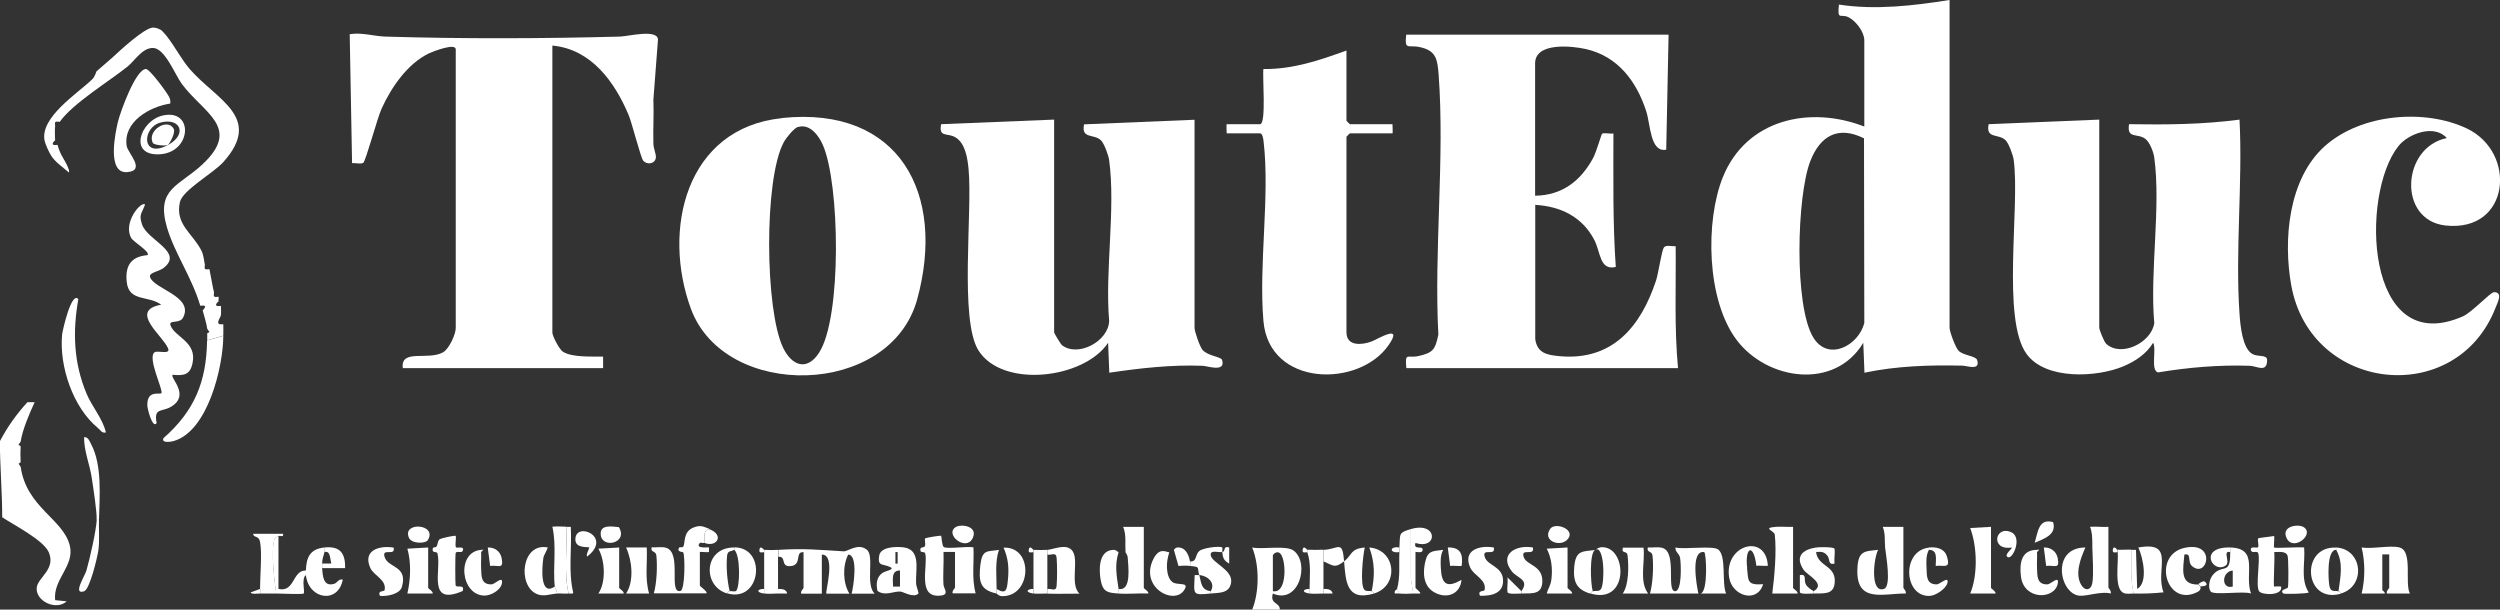 <?xml version="1.0" encoding="UTF-8"?>
<svg xmlns="http://www.w3.org/2000/svg" id="Calque_2" data-name="Calque 2" viewBox="0 0 169.5 41.33">
  <rect x="0" y="0" width="169.5" height="41.33" fill="#333333" stroke="none"/>
  <defs>
    <style>
      .cls-1 {
        fill: #fff;
      }
    </style>
  </defs>
  <g id="LOGOS">
    <g id="ToutEduc">
      <path class="cls-1" d="M132.18,0v22.22c0,.26.4,1.35.62,1.57.33.32,1.16.34,1.25.62.24.75-.7.38-1,.38-2.22-.05-4.47.02-6.64.48l-.08-2.03c-1.93,3.22-6.5,2.55-8.57-.17s-2.15-8.08-.95-11.06c1.59-3.93,5.89-4.87,9.59-3.43V2.73c0-.56-.57-1.32-1.09-1.57s-.75.27-.63-.85c2.45.38,5.05.08,7.49-.31ZM126.38,9.38c-1.76-.88-2.97-.17-3.64,1.54-.92,2.36-1.11,9.81.2,11.96,1.01,1.66,3.07.55,3.46-.98l-.02-12.52Z"></path>
      <path class="cls-1" d="M104.09,23c.14.95.8,1.07,1.66,1.15,3.59.32,5.5-2.02,6.53-5.13.16-.48.38-2.03.53-2.24.14-.2.57-.06.8-.09.03,2.76-.1,5.53.16,8.27h-18.42c-.1-1.12.06-.65.82-.82.98-.22,1.14-.43,1.35-1.45-.3-5.73.44-11.94.02-17.62-.08-1.03-.16-1.63-1.25-1.87-.82-.19-1.07.26-.95-.85h17.79s-.16,7.8-.16,7.8c-1.1.2-1.06-1.72-1.36-2.62-.66-2.02-1.91-3.7-4.07-4.2-.91-.21-3.46-.5-3.46.97v8.97c1.83-.03,3.08-.99,3.93-2.55.22-.4.55-1.59.61-1.65.1-.09.57.02.77-.02,0,3.02-.05,6.04.16,9.05-1.12.26-1.01-1.02-1.48-1.88-.83-1.54-2.27-2.23-3.98-2.33v9.12Z"></path>
      <path class="cls-1" d="M37.45,3.12v19.42c0,.25.47,1.15.72,1.31.64.4,1.97.31,2.72.33v.78s-13.58,0-13.58,0c-.17-1.34,1.72-.49,2.74-1.08.4-.23.85-1.22.85-1.64V3.35c0-.46-1.51.13-1.78.25-1.49.7-2.59,2.32-3.25,3.77-.28.61-1.08,3.57-1.24,3.67-.16.1-.55,0-.76.02l-.16-8.74c.81-.14,1.66.14,2.41.16,5.14.16,10.79.14,15.93,0,.55-.02,2.55-.53,2.56.21l-.31,4.06c.04.99-.03,1.99,0,2.98,0,.33.18.68.17.93-.03.46-.61.54-.86.23-.17-.2-.75-2.5-.98-3.07-.94-2.25-2.54-4.49-5.18-4.73Z"></path>
      <path class="cls-1" d="M71.47,8.11v14.43c0,.05.44.79.54.87,1.09.83,3.16-.28,3.19-1.66-.29-3.39.45-7.6,0-10.89-.04-.32-.33-1.11-.54-1.33-.47-.49-1.37-.07-1.16-1.1l7.49-.31v14.11c0,.23.35,1.27.54,1.49.37.43,1.27.46,1.33.69.25.86-.99.4-1.33.39-2.11-.08-4.23.16-6.32.47l-.08-2.03c-1.63,2.45-7.16,3.11-8.79.52-1.3-2.06-.4-9.4-.67-12.28-.07-.74-.22-1.81-.93-2.19-.53-.29-1.11.04-.93-.87l7.65-.31Z"></path>
      <path class="cls-1" d="M142.33,8.11v14.11c0,.14.33.96.47,1.09,1.03.94,3.08-.09,3.26-1.41-.31-3.49.46-7.82,0-11.21-.05-.38-.3-1.04-.6-1.27-.53-.42-1.28.03-1.11-1,2.51.04,5.01.02,7.49-.31.22,4.3-.3,8.91,0,13.18.05.74.19,2.33.87,2.71.39.22,1,.02,1,.41,0,.9-.71.4-1.18.39-2.07-.07-4.18.11-6.22.45-.52-.15-.08-1.6-.33-2.01-.46.76-1.19,1.24-2,1.59-1.8.76-5.27.95-6.57-.82-1.72-2.34-.45-9.99-.88-13.16-.04-.32-.33-1.11-.54-1.33-.47-.49-1.37-.07-1.16-1.1l7.49-.31Z"></path>
      <path class="cls-1" d="M53.03,8c7.95-.82,11.11,5.14,9.16,12.28-1.82,6.68-13.04,6.87-15.34.67-1.98-5.36-.36-12.27,6.17-12.94ZM54.11,8.6c-.28.08-.83.77-.98,1.06-1.34,2.5-1.27,11.37-.03,13.93.59,1.21,1.61,1.59,2.43.33,1.56-2.4,1.41-11.47.26-14.09-.28-.64-.88-1.46-1.68-1.22Z"></path>
      <path class="cls-1" d="M165.89,9.36c-.82-.95-2.59-.32-3.28.55-2.6,3.26-2.28,14.46,4.37,11.54.62-.27,1.87-1.64,2.11-1.64.64,0,.24.7.11,1.05-2.64,6.8-12.52,5.79-13.85-1.5-.56-3.09-.2-7.24,2.27-9.45s6.79-2.55,9.63-1.2c3.43,1.63,2.94,7.04-1.43,6.58-3.28-.35-2.99-5.32.08-5.93Z"></path>
      <path class="cls-1" d="M91.29,3.43v4.76s.22.23.23.23h2.89s.03.62,0,.62h-2.89s-.23.22-.23.23v13.26c0,.98,1.08.86,1.71.62.41-.16,2.17-1.24,1.16.23-1.99,2.92-8.12,2.88-8.5-1.62-.33-3.83.45-8.44.01-12.18-.02-.16-.07-.54-.24-.54h-2.26s-.03-.62,0-.62h2.26c.44,0,.15-3.25.23-3.74,1.98.03,3.8-.59,5.62-1.25Z"></path>
      <path class="cls-1" d="M2.34,27.29c-.35.76-.81,1.83-.94,2.65l-.15.22.15.09c-.02.34-.02.75,0,1.09l-.14.1.14.21c.4,2.76,2.88,3.53,3.33,5.33.35,1.39-1.15,2.29-.99,3.71l.78.08c-.7.65-2.12,0-2.03-.93.07-.68,1.31-1.25.82-2.39-.36-.84-2.37-1.85-3.16-2.38,0-1.68-.15-3.44-.16-5.15.51-.97,1.13-1.85,1.87-2.65h.47Z"></path>
      <path class="cls-1" d="M52.75,37.28c1.84-.11,2.75,0,4.45.1.29.02.97-.59,1.57-.11.54.43-.12,2.34.53,2.98h-1.56c.13-.48.46-2.63-.23-2.65-.39.75-.37,1.92.08,2.65h-1.56c-.1-.1.68-2.65-.31-2.65v2.65h-1.4c-.06-.17.16-.34.16-.39v-2.42c-.61-.06-.08.86-.86.94-.74.08-.27-.68-.85-.63v-.47Z"></path>
      <path class="cls-1" d="M111.74,37.12c.31.02.69-.06.98.03.98.3.27,2.81.81,2.93s.44-1.95.38-2.26-.35-.4-.31-.7c.6.15,2.54-.15,2.9.14.57.45.22,2.3.53,2.98-.57,0-1.15,0-1.72,0,.51-.14.38-2.79.23-2.81-.95-.13-.5,2.3-.39,2.81-1.09,0-2.19,0-3.28,0,.2-.7.25-1.86.17-2.58-.04-.32-.41-.18-.32-.54Z"></path>
      <path class="cls-1" d="M48.07,35.87c-.51.13-.22.81-.31.94-.02.03-.28-.04-.31,0-.36.43.58.27.62.31v.31c-.11.03-.62-.03-.62,0v2.26c0,.08.47.35.47.54-1.19,0-2.39,0-3.59,0,.2-.7.25-1.86.17-2.58-.04-.32-.41-.18-.32-.54.31.02.69-.06.98.03,1.1.33.13,3.11.97,2.93.33-.07.32-2.44.19-2.62-.03-.04-.49-.02-.26-.34.02-.02.21.02.26-.04.16-.24-.03-.99.67-1.29.5-.21.68-.08,1.09.07Z"></path>
      <path class="cls-1" d="M63.98,39.69c.02.25.48.71-.41.7-1.36-.01-.64-2.08-.84-2.86-.04-.16-.28-.04-.32-.18-.08-.35.26-.15.31-.35.04-.14-.05-.42.01-.5.04-.04,1.04-.21,1.08-.17.03.03.05.68.18.76.23.15,1.61-.07,2.01.02.05,1.04-.13,2.11.15,3.12h-1.56c-.06-.17.16-.34.16-.39v-2.42h-.78c.03.75-.05,1.51,0,2.26Z"></path>
      <path class="cls-1" d="M127.81,37.12c-.04-.47.03-.93-.16-1.4h1.4s0,4.13,0,4.13c0,.05.21.22.16.39-1.53-.01-3.36.67-3.28-1.63.04-1.28.47-1.23,1.41-1.33-.29.48-.58,2.96.39,2.65.54-.17.12-2.37.08-2.81Z"></path>
      <path class="cls-1" d="M141.7,35.72c.41-.04.84.03,1.25,0v4.13s.21.22.16.39c-.65-.17-1.56.18-2.1.15-1.38-.09-1.98-3.27.38-3.27-.33.74-.73,1.78-.28,2.54.25.43.66.37.75-.13.1-.58.02-1.76,0-2.42,0-.1,0-.21,0-.31-.01-.38-.01-.73-.16-1.09Z"></path>
      <path class="cls-1" d="M86.3,40.24c-.22.75.49.58.47,1.09h-1.87c.49-1.22.49-3,0-4.21.72.15,2.31-.18,2.82.22,1.11.87.33,3.67-1.42,2.9ZM86.3,40.08c1,.21.92-2.24.47-2.58-.22-.17-.47.09-.47.16v2.42Z"></path>
      <path class="cls-1" d="M154.19,39.77s.35-.03.47,0c.12.65-1.31.58-1.49.32-.26-.38.09-2.06-.06-2.58-.06-.2-.4.02-.48-.16-.15-.37.39-.17.46-.24.09-.11-.06-.52.02-.61.04-.04.9-.12,1.08-.16.03.17-.05.73,0,.78.07.07,1.72-.05,2.03,0,.09,1.02-.27,2.14.31,3.04,0,.1-1.65.13-1.72.08-.3-.26.29-.32.31-.41.05-.23.04-1.94-.02-2.14-.12-.36-.61-.25-.91-.26.06.35-.08,2.26,0,2.34Z"></path>
      <path class="cls-1" d="M162.69,37.12c.92.25.33,2.4.7,3.12h-1.56c-.06-.17.16-.34.16-.39v-2.26h-.47v2.42s.23.18.16.23h-1.56c.24-1.01.24-2.11,0-3.12.7.12,1.97-.17,2.57,0Z"></path>
      <path class="cls-1" d="M62.27,40.24c-.31.32-1-.1-1.2-.13-.45-.05-1.06.34-1.58-.05-.1-.48-.06-.95.36-1.23.23-.15,1.03-.23.31-.46-.41-.13-.66-.04-.55-.7.1-.61,1.16-.62,1.65-.56,1.2.16.81,1.49.85,2.43,0,.19.2.66.16.7ZM60.86,38.21v-.78h-.15v.78h.15ZM61.02,38.68c-.62-.02-.47.66-.47,1.09h.47s0-1.09,0-1.09Z"></path>
      <path class="cls-1" d="M121.57,35.72v4.13c0,.07.33.23.31.39h-1.72c.15-1.17.3-2.81.17-3.99-.03-.27-.88-.45.06-.53.39-.03.79.02,1.17,0Z"></path>
      <path class="cls-1" d="M76.31,37.43c-.04-.58.07-1.14-.16-1.71h1.4s0,4.13,0,4.13c0,.07.33.23.31.39-.67-.03-1.36.05-2.03,0-.01-.1.01-.21,0-.31.91.17.66-1.54.63-2.12-.01-.2-.16-.35-.16-.38Z"></path>
      <path class="cls-1" d="M151.22,37.12c1.98.06.92,1.81,1.4,3.12-.51-.19-2.54.14-2.74-.14s-.08-.84.15-1.12c.66-.79,1.2.09,1.18-1.54,0-.1,0-.21,0-.31ZM151.38,38.68c-.77.07-.79,1.3,0,1.09v-1.09Z"></path>
      <path class="cls-1" d="M134.99,35.72v4.13c0,.07.33.23.31.39h-1.72c.52-1.23.48-3.18,0-4.44l1.41-.08Z"></path>
      <path class="cls-1" d="M149.19,39.77s.08.22-.19.36c-2.15,1.12-3.13-2.56-.82-3,2.11-.41,1.48,2.12.45,1.26-.36-.31,0-.91-.53-.79-.06.9-.38,2.06.94,2.03l.16.16Z"></path>
      <path class="cls-1" d="M30.9,36.34c.04.2-.07.67.02.77.06.07.61-.12.45.24-.08.18-.42-.04-.48.16-.03.11-.03,2.03,0,2.17.05.22.64-.12.48.39-2.45,1.06-1.42-1.45-1.71-2.55-.05-.17-.39.02-.32-.33.03-.14.2-.04.25-.13.1-.15.08-.38.21-.49.12-.09,1.05-.28,1.09-.24Z"></path>
      <path class="cls-1" d="M144.51,37.28c.1,0,.21,0,.31,0l.08,2.65c.77-.44.39-2.14.08-2.81,2.57-.46,1.11,1.54,1.71,3.04-.61.07-1.41.1-2.03.08-.24-.97-.14-1.97-.16-2.96Z"></path>
      <path class="cls-1" d="M118.45,38.52c.1.84-.04,1.17,1.09,1.09-.41,1.32-2.09.8-2.3-.43-.38-2.24,2.5-3.07,2.62-.82-.26.03-.53-.03-.78,0-.18-1.56-.8-1.28-.62.16Z"></path>
      <path class="cls-1" d="M80.68,38.06c.47.07.34-.45.63-.7.26-.22,1.39-.36,1.56-.24.02.02,0,.24,0,.31.25-.04.03-.45.47-.31v1.09c-.37-.2-.44-.41-.47-.78-.24.04-.86-.18-.78.23.11.52,1.51.98,1.38,1.84-.12.76-.84.68-1.38.74v-.16c.34-.54-.2-1.05-.78-1.09-.17-.55.11-.54-.62-.62-.01-.1.02-.22,0-.31Z"></path>
      <path class="cls-1" d="M26.69,37.12c.14.65-.86-.04-.6.68s1.57.56,1.16,1.99c-.14.49-1.01.66-1.49.61-.18-.4.29-.26.32-.4.13-.71-.74-.96-.98-1.51-.52-1.18.62-1.53,1.6-1.36Z"></path>
      <path class="cls-1" d="M101.28,37.12c.14.65-.86-.04-.6.68.19.53,1.13.61,1.22,1.44.1.97-.74,1.18-1.56,1.15-.18-.4.29-.26.32-.4.13-.71-.74-.96-.98-1.51-.52-1.18.62-1.53,1.6-1.36Z"></path>
      <path class="cls-1" d="M71.01,37.28c.4-.02,1.21-.43,1.64,0,.58.57-.16,2.32.54,2.97-.73,0-1.46.02-2.18,0v-.31c.24-.07.6.22.63-.23.04-.56.04-1.32,0-1.88-.03-.44-.39-.16-.63-.23v-.31Z"></path>
      <path class="cls-1" d="M103.15,40.08c.57-.78-.27-.88-.63-1.32-.93-1.16.25-1.85,1.41-1.64.15.64-.88-.03-.61.68.2.52,1.25.54,1.25,1.58,0,.95-.66.84-1.42.86v-.16Z"></path>
      <path class="cls-1" d="M29.03,37.12v2.73c0,.07.33.23.31.39h-1.72c.22-.96.27-2.08,0-3.04l1.41-.08Z"></path>
      <path class="cls-1" d="M17.63,39.93c0-.85.15-2.47,0-3.2-.09-.45-.44-.24-.47-.54h2.03c.06.28-.23.1-.31.15-.11.08-.23.06-.28.26-.23.79,0,2.77.13,3.64-.36,0-.73.01-1.09,0v-.31Z"></path>
      <path class="cls-1" d="M123.13,37.12c0,.1-.01.21,0,.31.12,1.02,1.39.88,1.26,2.11-.08.8-.77.68-1.42.7v-.16c.84-.5-.41-1.06-.68-1.44-.61-.9-.09-1.38.84-1.52Z"></path>
      <path class="cls-1" d="M130.78,37.12v.16c-.21.39-.18.83-.16,1.25.02.5-.03,1.11.71,1.09.17,0,.85-.63.7-.08-.11.39-.79.84-1.18.86-1.77.1-1.95-3.06-.07-3.27Z"></path>
      <path class="cls-1" d="M22,37.12c-.01.1.02.22,0,.31-.07.3-.15.41-.16.78,0,.1,0,.21,0,.31.04.52.07,1.29.82,1.06.21-.06.3-.36.58-.28-.31,1.66-2.32,1.35-2.5-.31-.01-.1,0-.21,0-.31.03-.88.27-1.46,1.25-1.56Z"></path>
      <path class="cls-1" d="M97.85,37.28c-.21.37-.18.83-.16,1.25.05,1.08.41,1.36,1.4.78-.08.98-1.01,1.33-1.86.84-.79-.45-.78-1.45-.55-2.24.19-.64.64-.54,1.16-.63Z"></path>
      <path class="cls-1" d="M37.14,37.12c-.08.26-.27.5-.3.71-.09.59-.26,2.64.77,1.94.01.11.17.31.16.47-.49.04-.9.23-1.36.04-1.35-.56-1.06-3.53.74-3.16Z"></path>
      <path class="cls-1" d="M138.11,37.28v.16c.02.36-.02.73,0,1.09.03.49-.04,1.11.71,1.09.21,0,.8-.64.7-.07-.2,1.12-2.31,1.16-2.5-.47-.11-.89.02-1.81,1.1-1.8Z"></path>
      <path class="cls-1" d="M106.28,37.12v2.73c0,.07.33.23.31.39h-1.72c.11-.41.27-.52.32-1,.08-.71,0-1.41-.32-2.04l1.41-.08Z"></path>
      <path class="cls-1" d="M32.62,37.28v.16c.02.36-.02.73,0,1.09.03.49-.04,1.11.71,1.09.21,0,.8-.64.7-.07-.08.46-.74.83-1.17.83-1.64,0-1.94-2.98-.23-3.1Z"></path>
      <path class="cls-1" d="M79.28,37.43c-.11.36-.18.71-.16,1.09.02.32.1.75.38.95.31.22,1.02.01.87.38-.55,1.34-3.21.04-2.15-1.99.42-.8.9-.39,1.06-.42Z"></path>
      <path class="cls-1" d="M41.98,37.12v2.73c0,.07.33.23.31.39h-1.72c.52-.77.46-2.21,0-3.04l1.41-.08Z"></path>
      <path class="cls-1" d="M111.43,37.12c.12,1-.31,2.28.31,3.12-.57,0-1.15,0-1.72,0,.42-.57.41-1.87.33-2.58-.04-.37-.44-.07-.32-.53.47,0,.94,0,1.4,0Z"></path>
      <path class="cls-1" d="M43.85,37.12c.05,1.04-.14,2.11.16,3.12-.52,0-1.04,0-1.56,0,.55-.83.41-2.23,0-3.12.47,0,.94,0,1.4,0Z"></path>
      <path class="cls-1" d="M38.39,35.72c.08,1.5-.17,3.06.16,4.52-.25.03-.52-.02-.78,0,.01-.16-.15-.36-.16-.47-.13-1.34.14-2.74-.16-4.06.28-.03.65-.01.94,0Z"></path>
      <path class="cls-1" d="M95.66,35.87v3.36s.16,1.01.16,1.01c-.29.02-.66.03-.94,0l-.16-.31c.23-.83.12-1.66.16-2.5,0-.1,0-.21,0-.31.07-.92-.11-.99.78-1.25Z"></path>
      <path class="cls-1" d="M89.73,37.28c1.03-.04,1.28-.72,1.4.78.56-.43.4-.85,1.4-.94-.12.53-.35,2.63,0,2.89.13.1.34.04.47.07.07.01.13.09.16.16-1.87.56-1.92-.82-2.03-2.18-.65.49-.72.29-1.4,0v-.78Z"></path>
      <path class="cls-1" d="M107.84,40.24c.03-.07.09-.14.16-.16.17-.04.43.05.55-.15.26-.4.25-3-.4-2.66.08-.01.23-.19.54-.17,1.66.1,1.72,3.91-.85,3.14Z"></path>
      <path class="cls-1" d="M158.4,37.12v.16c-.67-.03-.54,2.04-.47,2.42.09.48.3.32.63.39.07.01.13.09.16.16-2.52.73-2.79-3.27-.31-3.12Z"></path>
      <path class="cls-1" d="M67.57,40.24v-.31c.65.4.7.04.76-.56.09-.82.04-1.5-.29-2.24,2.05-.09,1.92,3.31-.09,3.29-.24,0-.33-.16-.38-.17Z"></path>
      <path class="cls-1" d="M49.31,40.24c.01-.08.08-.15.16-.16.13-.02.35.06.44-.02.26-.23.31-2.41-.13-2.79v-.16c2.24,0,1.82,3.78-.47,3.12Z"></path>
      <path class="cls-1" d="M92.85,37.12c1.81.16,2.02,2.6.31,3.12-.03-.07-.09-.14-.16-.16.22-1.05.21-1.95-.16-2.96Z"></path>
      <path class="cls-1" d="M158.4,37.12c1.79.11,2.03,2.62.31,3.12-.03-.07-.09-.14-.16-.16.13-.97.35-1.9-.16-2.81v-.16Z"></path>
      <path class="cls-1" d="M75.84,37.43c-.28.91-.13,1.61,0,2.5.01.1-.01.21,0,.31-.71-.05-1.06-.08-1.21-.89-.13-.72-.16-2.02.84-2.07.23-.01.31.15.37.16Z"></path>
      <path class="cls-1" d="M49.78,37.12v.16c-.23.12-.44.05-.48.38-.08.72,0,1.71.17,2.42-.07,0-.14.08-.16.16-1.7-.49-1.61-3.13.47-3.12Z"></path>
      <path class="cls-1" d="M108.15,37.28c-.4.21-.31,2.33-.16,2.81-.07.01-.13.09-.16.16-.93-.28-1.18-.78-1.1-1.79.1-1.16.53-1.06,1.41-1.17Z"></path>
      <path class="cls-1" d="M67.73,37.28c-.28.8-.16,1.79-.16,2.65v.31c-1.12-.24-1.23-.79-1.1-1.95.13-1.08.49-.87,1.25-1.01Z"></path>
      <path class="cls-1" d="M89.73,37.28v2.96c-.29.01-.66.03-.94,0v-.31c0-.81.12-1.74-.16-2.5v-.16c.36.02.73.01,1.09,0Z"></path>
      <path class="cls-1" d="M71.01,37.28v2.96c-.3,0-.64.03-.94,0v-2.96c.31.02.63.01.94,0Z"></path>
      <path class="cls-1" d="M52.75,37.28v2.96c-.29.01-.66.03-.94,0v-2.96c.3.02.64.02.94,0Z"></path>
      <path class="cls-1" d="M144.51,37.28c.01.99-.08,1.99.16,2.96-.21,0-.47.05-.67-.03-.7-.26-.34-2.15-.42-2.78v-.16c.31.02.63-.02.94,0Z"></path>
      <path class="cls-1" d="M95.66,35.87c1.86-.54,1.83,1.44.31.94-.18.55.61.1.47.54-.06.17-.47.04-.47.08v2.42c0,.05.4.32.31.39-.15,0-.31,0-.47,0l-.16-1.01v-3.36Z"></path>
      <path class="cls-1" d="M18.88,36.34v3.59c1.12.25.93-1.28,1.87-1.25,0,.1-.01.21,0,.31-.34.19-.06,1.15-.16,1.25-.07.07-1.58,0-1.87,0-.12-.88-.36-2.85-.13-3.64.06-.19.17-.18.28-.26Z"></path>
      <path class="cls-1" d="M22,37.12c1.05-.11,1.42.38,1.4,1.4h-1.56c0-.1,0-.21,0-.31h.62c-.09-.34-.05-.9-.47-.78.02-.09-.01-.21,0-.31Z"></path>
      <path class="cls-1" d="M39.8,37.74c-.08-.18.19-.6.15-.62-.09-.07-.94.09-.94-.55,0-1.25,2.57-.18.79,1.17Z"></path>
      <path class="cls-1" d="M136.08,37.74c-.17-.17.39-.56.31-.62-1.48.23-1.12-1.57,0-1.02.76.38.02,1.99-.31,1.64Z"></path>
      <path class="cls-1" d="M38.39,35.72c.1,0,.21,0,.31,0,.08,1.46-.18,3.02.16,4.44.01.14-.19.07-.31.08-.33-1.47-.08-3.03-.16-4.52Z"></path>
      <path class="cls-1" d="M156.19,35.74c.76.48-.69,1.67-1.15.76-.41-.83.77-1,1.15-.76Z"></path>
      <path class="cls-1" d="M64.79,35.74c.38-.24,1.56-.07,1.15.76-.45.91-1.91-.27-1.15-.76Z"></path>
      <path class="cls-1" d="M106.24,36.61c-.52.5-1.68.04-1.14-.75.35-.51,1.84.07,1.14.75Z"></path>
      <path class="cls-1" d="M41.96,35.74c.65,1.08-1.13,1.49-1.23.52-.07-.71.72-.57,1.23-.52Z"></path>
      <path class="cls-1" d="M151.22,37.12c0,.1,0,.21,0,.31-.58-.13.04.68-.33.92-.89.57-1.87-1.29.33-1.23Z"></path>
      <path class="cls-1" d="M29,36.63c-.15.23-1.1.26-1.28-.18-.46-1.11,1.98-.93,1.28.18Z"></path>
      <path class="cls-1" d="M139.2,35.4c.25.84-.58,1.12-1.25,1.4.23-.75.27-1.67,1.25-1.4Z"></path>
      <path class="cls-1" d="M80.68,38.06c.02.1-.01.21,0,.31-.21-.03-.57-.02-.78,0l-.31-1.09s.09-.15.24-.16c.53-.04.77.48.85.94Z"></path>
      <path class="cls-1" d="M130.78,37.12c.49-.05,1.04.06,1.21.58.3.93-.2.59-.75.67,0-.45.16-1.1-.47-1.09v-.16Z"></path>
      <path class="cls-1" d="M98.16,37.12c.87-.03,1.05.47.94,1.25-.25.03-.54-.04-.78,0l-.16-1.25Z"></path>
      <path class="cls-1" d="M138.58,37.12c.45-.02.84.26.93.71.16.82-.22.46-.78.54l-.16-1.25Z"></path>
      <path class="cls-1" d="M33.08,37.12c.45-.02.84.26.93.71.16.82-.22.46-.78.54l-.16-1.25Z"></path>
      <path class="cls-1" d="M48.07,35.87c1.07.39.54,1.27-.31.94.09-.13-.2-.81.31-.94Z"></path>
      <path class="cls-1" d="M123.13,37.12c.19-.03,1.23-.05,1.25.09.05.3-.04.68,0,1-.45.12-.3-.3-.48-.53-.23-.29-.44-.28-.77-.25-.01-.1,0-.21,0-.31Z"></path>
      <path class="cls-1" d="M81.31,38.99c.14.46.09,1.02.78,1.09v.16c-1.29.13-1.14.08-1.09-1.25.1,0,.21,0,.31,0Z"></path>
      <path class="cls-1" d="M122.97,40.24c-.21,0-.91.07-.94-.09v-1.16c.49-.1.25.32.4.62.1.2.35.36.54.48v.16Z"></path>
      <path class="cls-1" d="M103.15,40.24c-.21,0-.91.07-.94-.09-.05-.3.04-.68,0-1l.94.93v.16Z"></path>
      <path class="cls-1" d="M89.73,39.93c.25-.01.57.02.62.31-.21,0-.42,0-.62,0v-.31Z"></path>
      <path class="cls-1" d="M52.75,39.93c.25-.01.57.02.62.31-.21,0-.42,0-.62,0v-.31Z"></path>
      <path class="cls-1" d="M17.63,39.93v.31c-.16,0-.62.07-.63-.08l.63-.23Z"></path>
      <path class="cls-1" d="M149.04,39.61s.33-.29.47-.16c.33.33-.29.29-.31.31l-.16-.16Z"></path>
      <path class="cls-1" d="M94.88,37.12c0,.1,0,.21,0,.31-.68.11-.71-.42,0-.31Z"></path>
      <path class="cls-1" d="M88.64,37.28v.16c-.27.02-.36.06-.31-.23.08-.24.3.08.31.08Z"></path>
      <path class="cls-1" d="M143.57,37.28v.16c-.27.02-.36.06-.31-.23.08-.24.3.08.31.08Z"></path>
      <path class="cls-1" d="M51.81,39.93v.31c-.56-.06-.49-.32,0-.31Z"></path>
      <path class="cls-1" d="M70.07,39.93v.31c-.56-.06-.49-.32,0-.31Z"></path>
      <path class="cls-1" d="M88.8,39.93v.31c-.56-.06-.49-.32,0-.31Z"></path>
      <path class="cls-1" d="M51.81,37.28v.16c-.27.02-.36.06-.31-.23.08-.24.3.08.31.08Z"></path>
      <path class="cls-1" d="M94.88,40.24c-.1-.01-.21,0-.31,0-.07-.2.15-.28.16-.31l.16.31Z"></path>
      <path class="cls-1" d="M70.07,37.28v.16c-.27.02-.36.06-.31-.23.08-.24.3.08.31.08Z"></path>
      <path class="cls-1" d="M32.62,37.43v-.16h.16c-.06.04-.1.11-.16.16Z"></path>
      <path class="cls-1" d="M138.11,37.43v-.16h.16c-.06.04-.1.11-.16.16Z"></path>
      <path class="cls-1" d="M10.92,2.03s.11.11.16.16c.57.59,1.16,1.77,1.79,2.5,1.82,2.09,5,3.27,2.26,6.31-.67.74-2.74,1.89-2.93,2.69-.35,1.53.87,2.13,1.46,3.31.17.34.2.9.23.94-.04.33-.02.35.31.31.06.28.27,1.49.31,1.56-.04.33-.02.35.31.31.02.09-.02.22,0,.31-.29.24-.2.37.16.31,0,.19.02.44,0,.62s-.5.71.16.62c.01.26,0,.52,0,.78l-1.09.31c0-.15,0-.31,0-.47l.15-.09-.15-.22c-.05-.38-.21-.86-.31-1.25.27-.27.21-.36-.16-.31-.59-1.97-1.74-3.55-2.26-5.31-.77-2.65.82-2.79,2.41-4.28,2.67-2.5.07-3.46-1.41-5.46-.45-.61-1.14-2.42-1.95-2.43-.73,0-1.21.84-1.72,1.26-1.31,1.05-3.69,2.48-4.6,3.75-.33-.04-.35-.02-.31.31-.03.04-.02.79,0,.94-.28.25-.2.37.16.31.21.8.53.99.78,1.72v.16c-.4-.35-.99-.74-1.25-1.21-.14-.25-.36-.71-.41-.97-.3-1.57,2.22-3.17,3.22-4.13.21-.2.28-.53.3-.55.27-.25.72-.61,1.06-.92.53-.49,2.18-2.03,2.77-2.05.21,0,.37.07.54.16Z"></path>
      <path class="cls-1" d="M9.83,13.88c-.22.62-.44.65-.19,1.36.37,1.06,2.84,1.85,1.45,2.93-.31.24-1,.31-.92.6.22.82,2.98,1.31,2.25,2.75-.23.47-1,.13-.86.54.28.8,1.82,1.11,1.49,2.58-.17.78-.59.84-1.34.77-.23.19,1.22,1.36-.1,2.16-.64.39-1.2.04-.99,1.12-.29.4-.63-1.01-.63-1.18-.04-1.09.82-.74.95-.85.17-.16-.99-2.44-.45-2.78.21-.13,1.08.18.91-.25-.33-.85-2.71-2.57-.47-2.97-.86-.65-2.2-.17-2.34-1.56-.11-1.08.29-1.71,1.41-1.8.21-.23-.94-.88-1.1-1.16-.59-1.03.67-2.54.94-2.27Z"></path>
      <path class="cls-1" d="M11.55,7.02c-1.4.21-3.22,1.24-2.96,2.88.07.47,1.33,1.66.04,1.77-1.41.12-.81-2.68-.63-3.43.16-.65,1.2-3.56,1.9-3.56.25,0,1.41,1.58,1.56,1.88.08.16.11.29.08.46Z"></path>
      <path class="cls-1" d="M15.14,22.77c-.01,2.09-1.04,6.49-3.39,7.14-.12.03-.82.17-.67-.2,2.11-1.85,2.92-3.84,2.96-6.63l1.09-.31Z"></path>
      <path class="cls-1" d="M5.31,20.28c-.39,2.21-.32,4.3.55,6.39.39.94,1.09,1.68,1.32,2.65-.29.07-.37-.17-.55-.31-1.68-1.38-2.62-4.17-2.42-6.32.02-.23.62-2.94,1.09-2.42Z"></path>
      <path class="cls-1" d="M11.04,7.83c2.11-.47,1.96,2.5-.2,2.63s-1.35-2.28.2-2.63ZM11.39,9.83c1.34-.72.84-1.88-.51-1.52-1.27.34-1.3,2.49.51,1.52Z"></path>
      <path class="cls-1" d="M6.71,35.25h-.16c.04-.49-.24-2.25-.33-2.86-.14-.92-.53-1.82-.52-2.75.28-.02.37.27.47.46.77,1.43.58,3.57.54,5.15Z"></path>
      <path class="cls-1" d="M6.71,35.25c-.02.62.05,1.38-.04,2.06-.07.48-.58,2.65-.97,2.78-.8.26.06-1.05.16-1.41.24-.83.65-2.66.7-3.43h.16Z"></path>
      <path class="cls-1" d="M11.39,9.83c-.15.07-.9.03-1.03-.14-.41-.84,1.01-1.73,1.42-.95.14.27-.31,1.05-.4,1.09Z"></path>
    </g>
  </g>
</svg>
